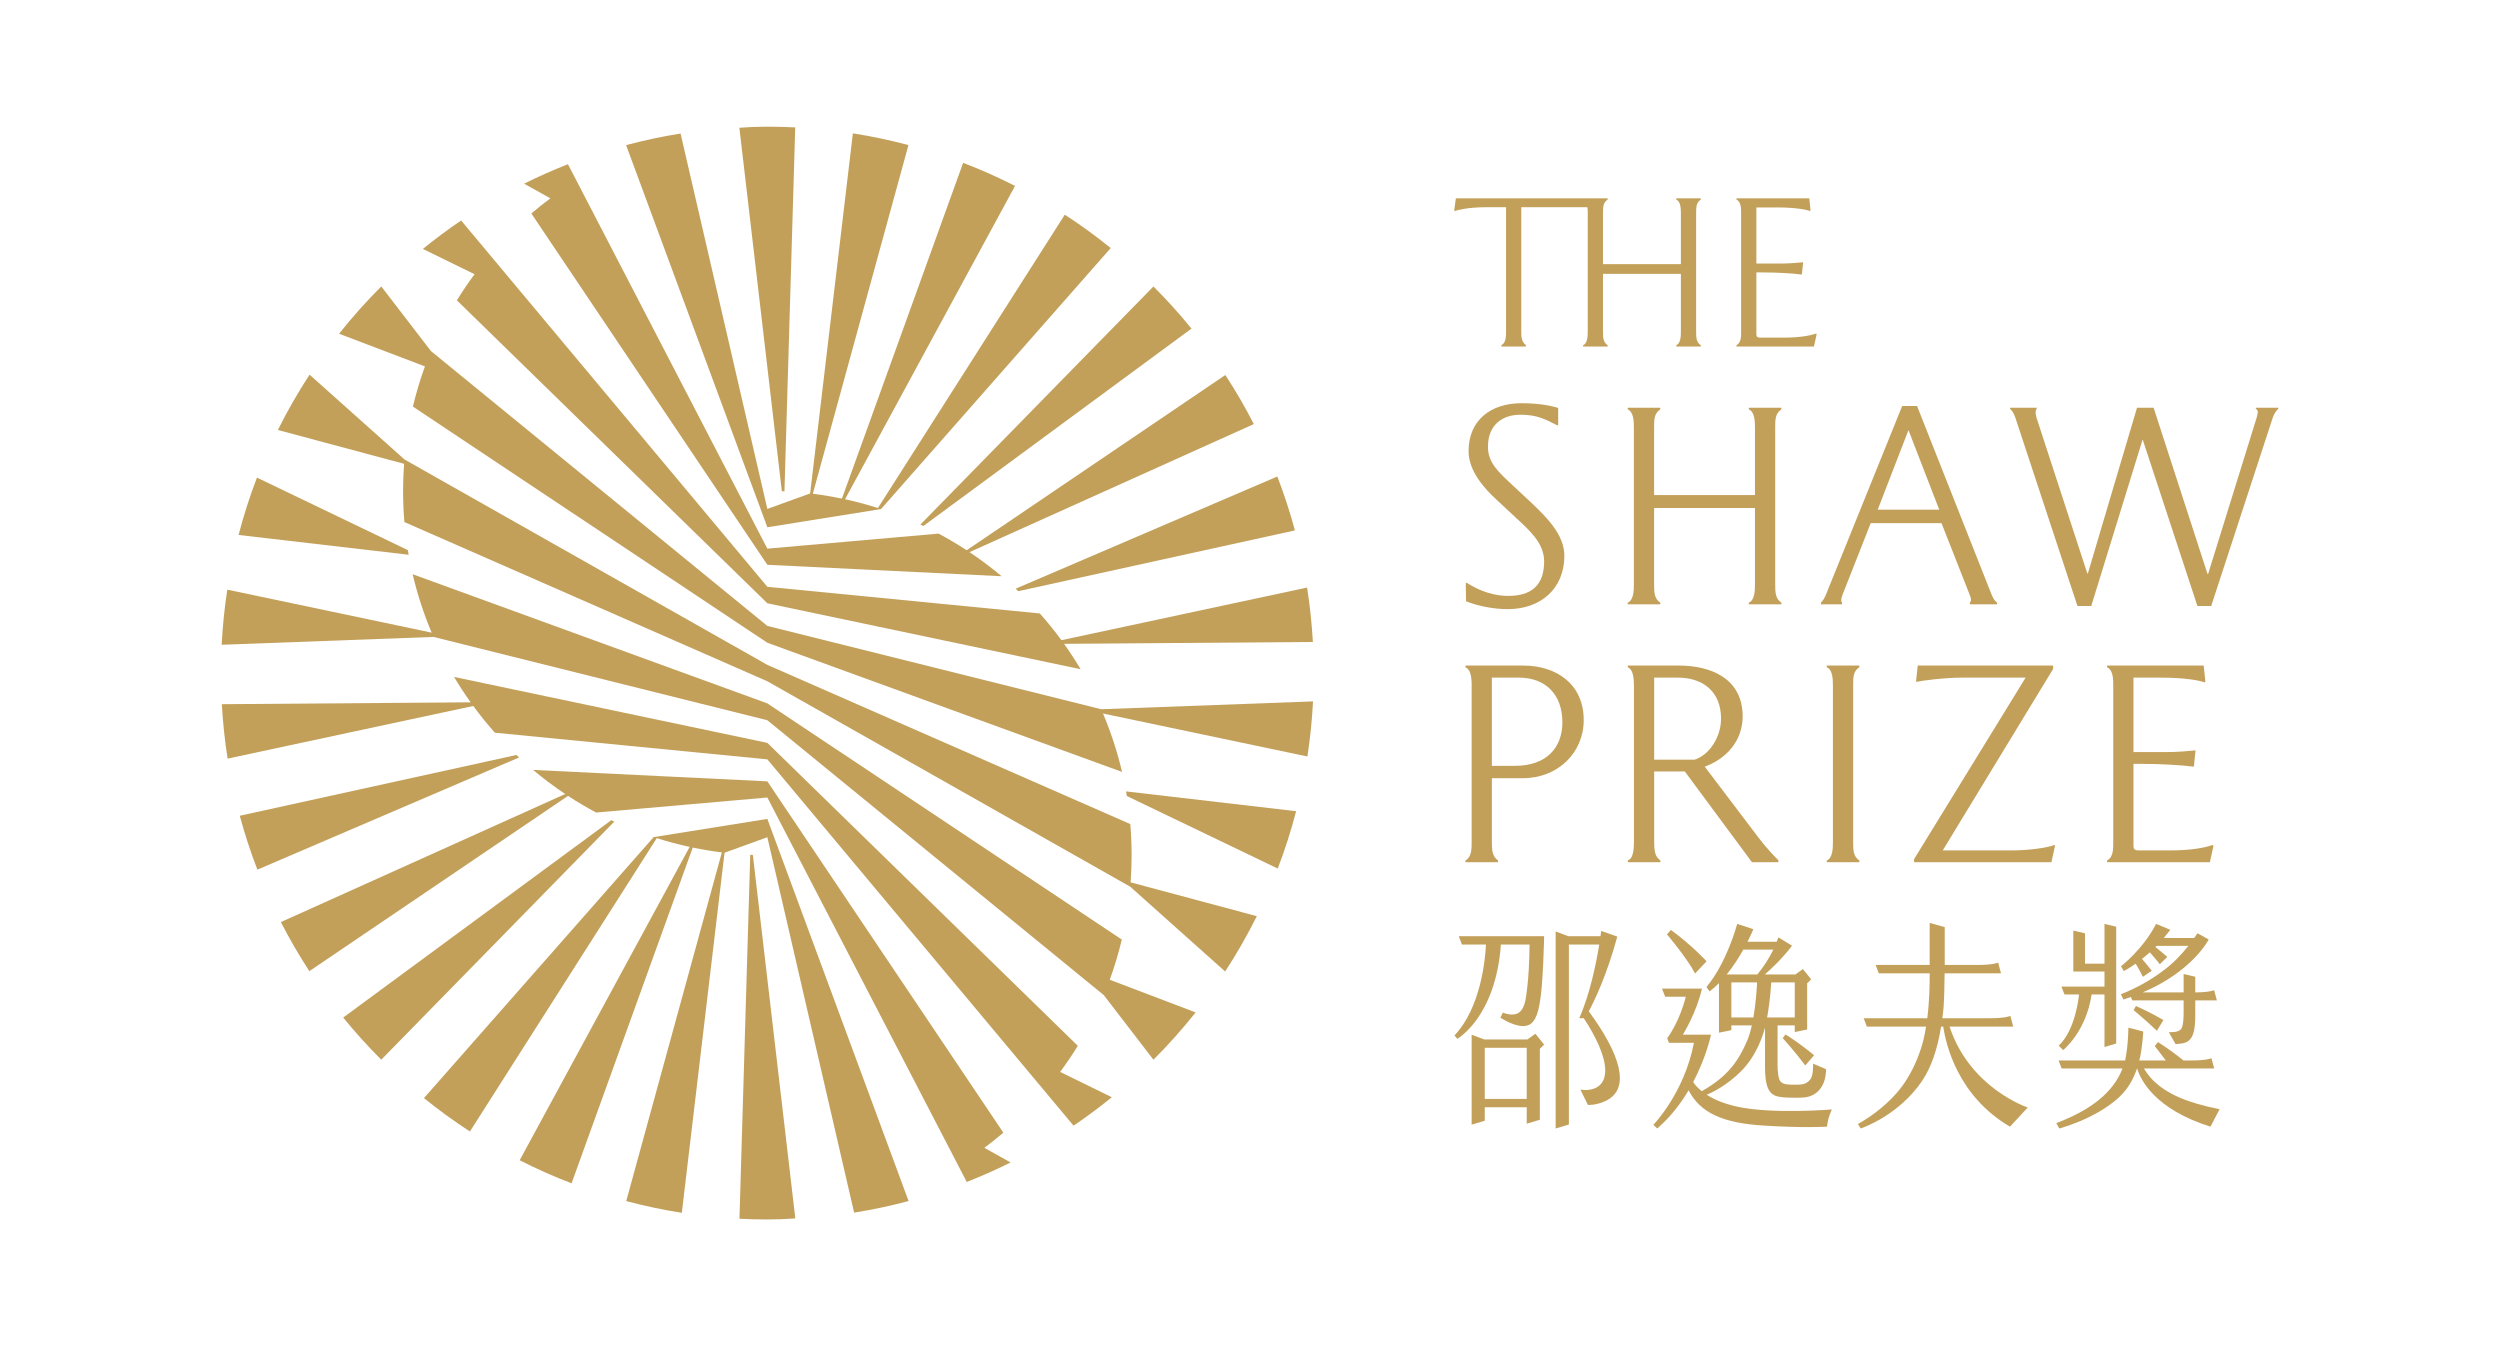 <?xml version="1.0" encoding="UTF-8" standalone="no"?>
<svg
   width="650pt"
   height="350pt"
   viewBox="0 0 650 350"
   version="1.1"
   id="svg23674"
   xmlns="http://www.w3.org/2000/svg"
   xmlns:svg="http://www.w3.org/2000/svg">
  <defs
     id="defs23678">
    <clipPath
       clipPathUnits="userSpaceOnUse"
       id="clipPath148">
      <path
         d="M 0,595.276 H 841.89 V 0 H 0 Z"
         id="path146" />
    </clipPath>
  </defs>
  <g
     id="g142"
     transform="matrix(1,0,0,-1,-95.945,472.638)">
    <g
       id="g144"
       clip-path="url(#clipPath148)">
      <g
         id="g150"
         transform="translate(239.111,421.124)">
        <path
           d="m 0,0 c -1.718,-1.273 -3.391,-2.603 -5.017,-3.988 l 61.361,-91.348 60.902,-2.97 c -2.66,2.236 -5.444,4.327 -8.342,6.264 l 73.928,33.296 c -2.252,4.391 -4.726,8.649 -7.407,12.76 l -67.258,-45.569 c -2.362,1.547 -4.798,2.992 -7.301,4.328 L 56.344,-91.133 4.502,8.821 C 0.613,7.296 -3.192,5.604 -6.905,3.755 l 6.834,-3.807 C -0.047,-0.035 -0.023,-0.017 0,0"
           style="fill:#c3a05a;fill-opacity:1;fill-rule:nonzero;stroke:none"
           id="path152" />
      </g>
      <g
         id="g154"
         transform="translate(325.021,340.286)">
        <path
           d="m 0,0 59.714,67.86 c -3.823,3.093 -7.81,5.991 -11.946,8.68 L -0.821,0.265 C -3.614,1.154 -6.465,1.917 -9.365,2.547 L 34.83,84.014 c -4.372,2.227 -8.873,4.234 -13.491,6.007 L -10.171,2.718 c -2.489,0.518 -5.013,0.939 -7.569,1.257 L 7.123,94.631 C 2.398,95.89 -2.424,96.912 -7.329,97.683 L -18.439,4.06 -29.566,0.027 -52.128,97.633 c -4.806,-0.767 -9.53,-1.775 -14.162,-3.01 l 36.724,-99.357 z"
           style="fill:#c3a05a;fill-opacity:1;fill-rule:nonzero;stroke:none"
           id="path156" />
      </g>
      <g
         id="g158"
         transform="translate(214.732,394.551)">
        <path
           d="m 0,0 80.723,-78.767 81.45,-17.143 c -1.345,2.262 -2.782,4.462 -4.306,6.597 l 64.692,0.487 c -0.268,4.785 -0.773,9.506 -1.504,14.152 l -63.874,-13.69 c -1.762,2.406 -3.634,4.725 -5.61,6.951 L 80.723,-74.481 1.107,20.761 C -2.319,18.439 -5.639,15.97 -8.842,13.365 L 4.595,6.792 C 2.969,4.599 1.435,2.333 0,0"
           style="fill:#c3a05a;fill-opacity:1;fill-rule:nonzero;stroke:none"
           id="path160" />
      </g>
      <g
         id="g162"
         transform="translate(201.99,329.602)">
        <path
           d="M 0,0 -39.237,18.859 C -41.095,14.011 -42.695,9.034 -44.02,3.947 L 0.204,-1.199 C 0.133,-0.8 0.065,-0.401 0,0"
           style="fill:#c3a05a;fill-opacity:1;fill-rule:nonzero;stroke:none"
           id="path164" />
      </g>
      <g
         id="g166"
         transform="translate(336.031,335.885)">
        <path
           d="m 0,0 69.702,51.317 c -3.108,3.822 -6.41,7.479 -9.893,10.957 L -0.784,0.368 C -0.522,0.246 -0.261,0.124 0,0"
           style="fill:#c3a05a;fill-opacity:1;fill-rule:nonzero;stroke:none"
           id="path168" />
      </g>
      <g
         id="g170"
         transform="translate(360.702,318.933)">
        <path
           d="m 0,0 71.923,15.802 c -1.288,4.775 -2.819,9.451 -4.578,14.012 L -0.685,0.646 C -0.456,0.431 -0.228,0.216 0,0"
           style="fill:#c3a05a;fill-opacity:1;fill-rule:nonzero;stroke:none"
           id="path172" />
      </g>
      <g
         id="g174"
         transform="translate(299.902,344.89)">
        <path
           d="m 0,0 2.804,94.628 c -2.401,0.121 -4.819,0.182 -7.251,0.182 v 0.001 c -2.448,0 -4.874,-0.093 -7.276,-0.276 L -0.678,0.029 C -0.452,0.02 -0.226,0.01 0,0"
           style="fill:#c3a05a;fill-opacity:1;fill-rule:nonzero;stroke:none"
           id="path176" />
      </g>
      <g
         id="g178"
         transform="translate(382.252,288.238)">
        <path
           d="m 0,0 -86.797,21.662 -87.472,71.467 -12.91,16.796 c -3.887,-3.882 -7.55,-7.987 -10.969,-12.295 l 22.322,-8.496 c -1.236,-3.397 -2.283,-6.884 -3.128,-10.45 L -86.797,17.282 5.425,-16.301 C 4.198,-11.057 2.536,-5.98 0.478,-1.112 L 53.62,-12.291 c 0.721,4.705 1.211,9.486 1.458,14.33 z"
           style="fill:#c3a05a;fill-opacity:1;fill-rule:nonzero;stroke:none"
           id="path180" />
      </g>
      <g
         id="g182"
         transform="translate(230.208,276.343)">
        <path
           d="m 0,0 -71.923,-15.802 c 1.288,-4.775 2.819,-9.451 4.579,-14.012 L 0.686,-0.646 C 0.456,-0.431 0.228,-0.216 0,0"
           style="fill:#c3a05a;fill-opacity:1;fill-rule:nonzero;stroke:none"
           id="path184" />
      </g>
      <g
         id="g186"
         transform="translate(376.178,200.725)">
        <path
           d="m 0,0 -80.723,78.767 -81.45,17.143 c 1.345,-2.262 2.782,-4.462 4.306,-6.597 l -64.692,-0.487 c 0.268,-4.785 0.773,-9.506 1.504,-14.152 l 63.874,13.69 c 1.762,-2.405 3.634,-4.725 5.61,-6.951 l 70.848,-6.932 79.616,-95.242 c 3.426,2.323 6.746,4.791 9.949,7.396 L -4.595,-6.792 C -2.969,-4.599 -1.435,-2.333 0,0"
           style="fill:#c3a05a;fill-opacity:1;fill-rule:nonzero;stroke:none"
           id="path188" />
      </g>
      <g
         id="g190"
         transform="translate(390.164,250.284)">
        <path
           d="m 0,0 c 0,2.726 -0.116,5.425 -0.341,8.093 l -94.368,41.394 -94.359,53.413 v 0.006 l -24.665,22.036 c -3.014,-4.615 -5.768,-9.417 -8.239,-14.383 l 32.814,-8.795 c -0.172,-2.33 -0.26,-4.683 -0.26,-7.056 0,-2.727 0.116,-5.426 0.341,-8.093 L -94.709,45.22 -0.35,-8.193 v -0.005 l 24.665,-22.036 c 3.014,4.615 5.768,9.416 8.239,14.382 L -0.26,-7.056 C -0.088,-4.726 0,-2.373 0,0"
           style="fill:#c3a05a;fill-opacity:1;fill-rule:nonzero;stroke:none"
           id="path192" />
      </g>
      <g
         id="g194"
         transform="translate(387.612,228.353)">
        <path
           d="m 0,0 -92.157,61.403 -92.222,33.583 c 1.227,-5.245 2.889,-10.321 4.947,-15.19 l -53.142,11.179 c -0.721,-4.705 -1.211,-9.485 -1.458,-14.33 l 55.078,2.039 86.797,-21.662 87.472,-71.467 12.91,-16.796 c 3.887,3.882 7.55,7.987 10.969,12.296 l -22.322,8.496 C -1.892,-7.053 -0.845,-3.565 0,0"
           style="fill:#c3a05a;fill-opacity:1;fill-rule:nonzero;stroke:none"
           id="path196" />
      </g>
      <g
         id="g198"
         transform="translate(388.92,265.673)">
        <path
           d="m 0,0 39.237,-18.859 c 1.858,4.848 3.458,9.825 4.783,14.912 L -0.204,1.199 C -0.133,0.8 -0.065,0.401 0,0"
           style="fill:#c3a05a;fill-opacity:1;fill-rule:nonzero;stroke:none"
           id="path200" />
      </g>
      <g
         id="g202"
         transform="translate(265.889,254.989)">
        <path
           d="m 0,0 -59.714,-67.86 c 3.824,-3.093 7.811,-5.991 11.946,-8.68 L 0.821,-0.265 C 3.615,-1.154 6.465,-1.917 9.365,-2.547 L -34.83,-84.014 c 4.372,-2.227 8.873,-4.234 13.491,-6.007 l 31.51,87.303 c 2.489,-0.518 5.014,-0.938 7.569,-1.257 L -7.122,-94.631 c 4.725,-1.259 9.546,-2.281 14.451,-3.053 l 11.11,93.624 11.127,4.033 22.563,-97.606 c 4.805,0.767 9.529,1.774 14.161,3.01 L 29.566,4.734 Z"
           style="fill:#c3a05a;fill-opacity:1;fill-rule:nonzero;stroke:none"
           id="path204" />
      </g>
      <g
         id="g206"
         transform="translate(291.008,250.386)">
        <path
           d="m 0,0 -2.804,-94.628 c 2.401,-0.121 4.819,-0.182 7.251,-0.182 v 0 c 2.448,0 4.874,0.092 7.276,0.275 L 0.678,-0.029 C 0.452,-0.02 0.226,-0.01 0,0"
           style="fill:#c3a05a;fill-opacity:1;fill-rule:nonzero;stroke:none"
           id="path208" />
      </g>
      <g
         id="g210"
         transform="translate(254.88,259.39)">
        <path
           d="m 0,0 -69.702,-51.317 c 3.108,-3.822 6.41,-7.479 9.893,-10.957 L 0.784,-0.368 C 0.522,-0.246 0.261,-0.124 0,0"
           style="fill:#c3a05a;fill-opacity:1;fill-rule:nonzero;stroke:none"
           id="path212" />
      </g>
      <g
         id="g214"
         transform="translate(351.8,174.152)">
        <path
           d="m 0,0 c 1.718,1.273 3.391,2.603 5.017,3.988 l -61.361,91.348 -60.902,2.97 c 2.66,-2.236 5.444,-4.327 8.342,-6.264 l -73.928,-33.296 c 2.252,-4.391 4.726,-8.649 7.407,-12.76 l 67.258,45.569 c 2.362,-1.547 4.798,-2.992 7.301,-4.328 l 44.522,3.906 51.842,-99.954 c 3.889,1.525 7.694,3.217 11.407,5.066 L 0.071,0.052 C 0.047,0.035 0.023,0.017 0,0"
           style="fill:#c3a05a;fill-opacity:1;fill-rule:nonzero;stroke:none"
           id="path216" />
      </g>
      <g
         id="g218"
         transform="translate(550.631,366.197)">
        <path
           d="M 0,0 C 1.46,-0.584 1.607,-2.922 1.607,-4.602 V -22.277 H -24.62 v 17.675 c 0,2.119 0.074,3.58 1.607,4.602 v 0.438 h -8.472 V 0 c 1.461,-0.584 1.606,-2.922 1.606,-4.602 v -41.047 c 0,-1.68 -0.145,-4.017 -1.606,-4.602 v -0.438 h 8.472 v 0.438 c -1.533,1.023 -1.607,2.629 -1.607,4.748 v 19.866 H 1.607 v -20.012 c 0,-1.68 -0.147,-4.017 -1.607,-4.602 v -0.438 h 8.472 v 0.438 c -1.534,1.023 -1.607,2.629 -1.607,4.748 v 40.901 c 0,2.119 0.073,3.58 1.607,4.602 V 0.438 H 0 Z"
           style="fill:#c3a05a;fill-opacity:1;fill-rule:nonzero;stroke:none"
           id="path220" />
      </g>
      <g
         id="g222"
         transform="translate(584.15,340.121)">
        <path
           d="M 0,0 7.962,20.597 H 8.034 L 15.996,0 Z m 23.89,-22.057 c 0.146,-0.366 0.365,-0.949 0.365,-1.315 0,-0.438 -0.146,-0.584 -0.292,-0.803 v -0.439 h 7.084 v 0.439 c -0.584,0.438 -0.949,0.95 -1.387,1.971 L 10.232,26.952 H 6.361 l -19.867,-49.156 c -0.365,-0.875 -0.731,-1.387 -1.241,-1.971 v -0.439 h 5.477 v 0.439 c -0.146,0.146 -0.219,0.365 -0.219,0.657 0,0.365 0.219,1.095 0.365,1.461 l 7.304,18.551 h 18.406 z"
           style="fill:#c3a05a;fill-opacity:1;fill-rule:nonzero;stroke:none"
           id="path224" />
      </g>
      <g
         id="g226"
         transform="translate(526.032,275.128)">
        <path
           d="m 0,0 v 21.327 h 6.135 c 6.573,0 11.248,-3.652 11.248,-10.663 C 17.383,5.77 14.242,1.168 10.517,0 Z m 13.147,-1.827 c 7.012,2.63 9.86,8.035 9.86,13.075 0,9.86 -8.254,13.22 -16.653,13.22 H -6.865 v -0.439 c 0.803,-0.438 1.606,-1.168 1.606,-4.894 v -40.609 c 0,-4.163 -1.096,-4.456 -1.606,-4.747 v -0.438 h 8.472 v 0.438 C 0.876,-25.49 0,-25.199 0,-21.474 v 18.406 h 7.961 l 17.456,-23.591 h 6.866 v 0.511 c -1.242,1.241 -3.141,3.213 -5.186,5.916 z"
           style="fill:#c3a05a;fill-opacity:1;fill-rule:nonzero;stroke:none"
           id="path228" />
      </g>
      <g
         id="g230"
         transform="translate(660.361,251.536)">
        <path
           d="m 0,0 h -8.399 c -0.877,0 -1.315,0.219 -1.315,1.169 v 21.327 h 1.826 c 5.259,0 10.444,-0.292 13.877,-0.731 l 0.439,4.237 C 4.018,25.783 1.607,25.563 -1.023,25.563 h -8.691 v 19.356 h 6.939 c 6.793,0 10.444,-0.803 11.54,-1.241 l 0.219,0.219 -0.438,4.163 h -25.125 v -0.439 c 1.241,-0.584 1.607,-2.191 1.607,-4.309 V 1.973 c 0,-1.68 0,-3.725 -1.607,-4.602 v -0.438 h 26.731 l 0.95,4.308 -0.292,0.147 C 8.765,0.657 5.04,0 0,0"
           style="fill:#c3a05a;fill-opacity:1;fill-rule:nonzero;stroke:none"
           id="path232" />
      </g>
      <g
         id="g234"
         transform="translate(559.922,384.858)">
        <path
           d="m 0,0 h -6.33 c -0.66,0 -0.99,0.165 -0.99,0.881 v 16.07 h 1.375 c 3.963,0 7.871,-0.22 10.458,-0.55 l 0.33,3.192 C 3.026,19.428 1.21,19.262 -0.771,19.262 H -7.32 v 14.585 h 5.228 c 5.118,0 7.871,-0.605 8.696,-0.935 l 0.165,0.165 -0.33,3.136 h -18.933 v -0.33 c 0.936,-0.44 1.211,-1.651 1.211,-3.246 V 1.485 c 0,-1.265 0,-2.806 -1.211,-3.467 v -0.33 H 7.65 L 8.365,0.935 8.145,1.046 C 6.604,0.495 3.797,0 0,0"
           style="fill:#c3a05a;fill-opacity:1;fill-rule:nonzero;stroke:none"
           id="path236" />
      </g>
      <g
         id="g238"
         transform="translate(570.896,299.158)">
        <path
           d="m 0,0 c 1.46,-0.584 1.607,-2.921 1.607,-4.601 v -41.048 c 0,-1.68 -0.147,-4.017 -1.607,-4.601 v -0.439 h 8.472 v 0.439 c -1.533,1.022 -1.606,2.629 -1.606,4.747 v 40.902 c 0,2.118 0.073,3.579 1.606,4.601 V 0.438 H 0 Z"
           style="fill:#c3a05a;fill-opacity:1;fill-rule:nonzero;stroke:none"
           id="path240" />
      </g>
      <g
         id="g242"
         transform="translate(488.072,317.698)">
        <path
           d="m 0,0 c -3.287,0 -7.085,1.023 -10.81,3.433 l -0.219,-0.145 0.073,-4.675 c 2.921,-1.168 6.866,-2.045 10.883,-2.045 8.472,0 14.681,5.259 14.681,13.877 0,5.259 -4.237,9.714 -8.766,13.95 l -4.309,4.018 c -4.162,3.87 -6.792,6.208 -6.792,10.371 0,5.551 3.579,8.327 8.472,8.327 4.164,0 6.355,-1.096 9.568,-2.776 L 13,44.481 v 4.382 c -1.752,0.584 -5.039,1.242 -9.495,1.242 -8.106,0 -13.804,-4.455 -13.804,-12.49 0,-5.332 4.455,-10.007 7.231,-12.562 L 2.264,20.087 C 5.477,17.092 9.349,13.732 9.349,8.984 9.349,4.602 7.742,0 0,0"
           style="fill:#c3a05a;fill-opacity:1;fill-rule:nonzero;stroke:none"
           id="path244" />
      </g>
      <g
         id="g246"
         transform="translate(512.722,386.454)">
        <path
           d="M 0,0 V 14.97 H 20.254 V -0.111 c 0,-1.265 -0.11,-3.027 -1.211,-3.467 v -0.33 h 6.384 v 0.33 C 24.272,-2.807 24.215,-1.596 24.215,0 v 30.82 c 0,1.596 0.057,2.697 1.212,3.468 v 0.329 h -6.384 v -0.329 c 1.101,-0.441 1.211,-2.202 1.211,-3.468 V 17.501 H 0 V 30.82 c 0,1.596 0.055,2.697 1.211,3.468 v 0.329 h -39.462 l -0.439,-3.136 0.165,-0.165 c 0.825,0.33 3.797,0.991 8.2,0.991 h 5.118 V 0 c 0,-1.266 0,-2.917 -1.211,-3.578 v -0.33 h 6.385 v 0.33 c -1.156,0.992 -1.211,1.982 -1.211,3.578 v 32.307 h 17.171 c 0.11,-0.496 0.11,-1.046 0.11,-1.487 V -0.111 c 0,-1.265 -0.11,-3.027 -1.21,-3.467 v -0.33 h 6.384 v 0.33 C 0.055,-2.807 0,-1.596 0,0"
           style="fill:#c3a05a;fill-opacity:1;fill-rule:nonzero;stroke:none"
           id="path248" />
      </g>
      <g
         id="g250"
         transform="translate(489.82,273.521)">
        <path
           d="m 0,0 h -5.989 v 22.935 h 7.012 c 7.085,0 11.321,-4.529 11.321,-11.614 C 12.344,4.747 8.253,0 0,0 m 2.118,26.075 h -14.973 v -0.438 c 1.315,-0.584 1.607,-2.483 1.607,-4.601 v -40.902 c 0,-1.68 0,-3.871 -1.607,-4.747 v -0.439 h 8.473 v 0.439 c -1.534,1.095 -1.607,2.775 -1.607,4.892 v 16.508 h 8.107 c 8.984,0 15.776,6.573 15.776,15.118 0,9.276 -7.011,14.17 -15.776,14.17"
           style="fill:#c3a05a;fill-opacity:1;fill-rule:nonzero;stroke:none"
           id="path252" />
      </g>
      <g
         id="g254"
         transform="translate(682.467,366.635)">
        <path
           d="m 0,0 v -0.293 c 0.292,-0.145 0.511,-0.438 0.511,-0.876 0,-0.219 -0.219,-1.096 -0.292,-1.388 l -12.635,-40.682 h -0.146 L -26.585,0 h -4.31 l -12.782,-43.092 h -0.146 l -13.219,40.535 c -0.073,0.292 -0.22,0.877 -0.22,1.242 0,0.438 0.073,0.803 0.292,1.022 V 0 h -6.938 v -0.293 c 0.584,-0.51 0.949,-1.168 1.314,-2.118 l 16.215,-49.154 h 3.579 l 13.366,43.311 14.242,-43.311 h 3.579 L 4.383,-2.63 c 0.364,0.95 0.803,1.827 1.461,2.337 V 0 Z"
           style="fill:#c3a05a;fill-opacity:1;fill-rule:nonzero;stroke:none"
           id="path256" />
      </g>
      <g
         id="g258"
         transform="translate(619.171,251.536)">
        <path
           d="m 0,0 h -18.113 l 28.704,47.183 v 0.877 h -35.205 l -0.438,-4.091 0.146,-0.146 c 1.168,0.293 7.158,1.096 11.979,1.096 H 3.433 L -25.563,-2.264 v -0.803 h 35.716 l 0.949,4.382 -0.219,0.073 C 9.057,0.657 4.091,0 0,0"
           style="fill:#c3a05a;fill-opacity:1;fill-rule:nonzero;stroke:none"
           id="path260" />
      </g>
      <g
         id="g262"
         transform="translate(516.44,229.12)">
        <path
           d="m 0,0 -4.18,1.478 c 0,0 -0.059,-0.503 -0.181,-1.371 h -8.224 -0.16 l -3.284,1.229 V 0.107 -49.884 l 3.444,1.022 v 46.8 h 7.893 C -5.44,-6.675 -7.061,-14.893 -9.901,-21.22 h 1.177 c 0.556,-0.811 5.766,-8.555 5.587,-13.85 -0.147,-4.364 -3.713,-5.134 -6.448,-4.717 l 1.958,-3.997 c 1.56,0.014 3.335,0.352 5.127,1.346 5.817,3.235 3.309,11.842 -4.912,23.016 C -5.844,-16.497 -2.709,-9.972 0,0"
           style="fill:#c3a05a;fill-opacity:1;fill-rule:nonzero;stroke:none"
           id="path264" />
      </g>
      <path
         d="m 481.981,200.205 h 10.911 v -13.282 h -10.911 z m 13.153,3.659 -2.07,-1.488 h -11.083 -0.127 l -3.283,1.229 v -1.229 -22.154 l 3.41,1.023 v 3.509 h 10.912 v -4.274 l 3.411,1.022 v 18.432 l 1.107,1.115 z"
         style="fill:#c3a05a;fill-opacity:1;fill-rule:nonzero;stroke:none"
         id="path266" />
      <g
         id="g268"
         transform="translate(476.043,227.059)">
        <path
           d="m 0,0 h 3.775 2.157 0.32 C 6.07,-3.973 4.879,-16.449 -1.928,-23.627 l 0.725,-0.893 c 0,0 9.982,5.599 11.34,24.52 h 7.45 c -0.055,-4.506 -0.26,-8.214 -0.569,-10.89 -0.177,-1.538 -0.35,-2.736 -0.492,-3.562 -0.308,-1.483 -0.867,-2.878 -2.106,-3.486 -1.684,-0.722 -3.771,0.243 -3.771,0.243 l -0.654,-1.321 c 0,0 2.523,-1.716 5.078,-2.127 0.129,-0.02 0.257,-0.035 0.383,-0.047 0.045,-0.004 0.092,-0.008 0.137,-0.01 1.852,-0.128 3.388,0.712 4.262,4.17 0.897,3.614 1.12,8.907 1.292,12.439 0.23,4.725 0.22,6.76 0.22,6.76 H -0.822 Z"
           style="fill:#c3a05a;fill-opacity:1;fill-rule:nonzero;stroke:none"
           id="path270" />
      </g>
      <g
         id="g272"
         transform="translate(539.656,222.698)">
        <path
           d="m 0,0 c 0,0 -3.704,4.077 -9.267,8.157 l -1.042,-1.143 c 0,0 5.199,-6.12 7.31,-10.174 z"
           style="fill:#c3a05a;fill-opacity:1;fill-rule:nonzero;stroke:none"
           id="path274" />
      </g>
      <g
         id="g276"
         transform="translate(559.446,202.733)">
        <path
           d="m 0,0 c 0,0 3.322,-3.677 5.864,-7.103 l 2.299,2.639 c -1.696,1.415 -4.28,3.432 -7.426,5.417 z"
           style="fill:#c3a05a;fill-opacity:1;fill-rule:nonzero;stroke:none"
           id="path278" />
      </g>
      <g
         id="g280"
         transform="translate(546.101,208.091)">
        <path
           d="M 0,0 V 9.13 H 6.681 C 6.622,7.794 6.402,3.876 5.729,0 Z m -1.218,11.182 c 1.75,2.153 3.208,4.461 4.33,6.468 h 7.789 C 9.994,15.684 8.418,13.189 6.742,11.182 Z M 10.365,9.13 h 6.113 V 0 H 9.296 c 0.348,1.924 0.834,5.185 1.069,9.13 M 1.148,-23.101 c -3.43,0.796 -5.858,1.913 -7.559,3 1.63,0.693 5.252,2.489 8.826,6.018 4.192,4.14 5.863,9.635 6.332,11.484 v -10.223 c 0,-4.622 0.787,-6.63 2.486,-7.431 0.004,-0.002 0.007,-0.006 0.012,-0.008 0.123,-0.063 0.27,-0.118 0.432,-0.169 0.08,-0.026 0.168,-0.046 0.251,-0.068 0.074,-0.019 0.142,-0.041 0.222,-0.059 0.085,-0.017 0.174,-0.031 0.262,-0.047 1.057,-0.195 2.467,-0.261 3.787,-0.261 2.083,0 3.055,0.04 3.925,0.292 0.034,0.01 0.066,0.02 0.099,0.03 0.028,0.01 0.057,0.018 0.085,0.028 0.02,0.006 0.038,0.017 0.059,0.023 4.393,1.471 4.259,6.689 4.244,7.052 l -3.367,1.437 c 0.003,-0.288 0.002,-0.573 -0.002,-0.853 -0.022,-0.793 -0.108,-1.958 -0.407,-2.692 -0.042,-0.085 -0.077,-0.175 -0.125,-0.256 -0.004,-0.006 -0.007,-0.01 -0.01,-0.016 -0.335,-0.553 -0.796,-0.993 -1.362,-1.259 -0.009,-0.008 -0.012,-0.014 -0.023,-0.02 -0.643,-0.324 -1.391,-0.375 -2.887,-0.375 -1.987,0 -2.501,0.126 -3.055,0.383 -0.024,0.012 -0.037,0.026 -0.054,0.039 -0.178,0.093 -0.342,0.2 -0.476,0.328 -0.71,0.708 -0.818,2.883 -0.83,4.654 v 10.017 h 4.465 v -1.732 l 3.226,0.657 V -2.053 0 8.875 l 1.047,1.054 -2.154,2.66 -1.956,-1.407 H 8.696 c 1.485,1.293 4.547,4.113 7.08,7.49 l -3.557,2.151 c 0,0 -0.153,-0.434 -0.428,-1.121 H 4.206 c 0.976,1.928 1.511,3.251 1.511,3.251 l -4.203,1.385 c 0,0 -2.622,-10.011 -8.004,-16.423 l 0.831,-1.132 c 0.853,0.642 1.663,1.37 2.434,2.145 V -3.951 L 0,-3.292 v 1.239 H 5.32 C 4.99,-3.529 4.587,-4.93 4.085,-6.09 c -2.172,-5.021 -4.914,-9.219 -11.791,-13.071 -1.318,1.059 -1.972,1.973 -2.216,2.382 3.474,6.597 4.626,12.313 4.626,12.313 h -7.319 c 0.164,0.262 3.567,5.786 4.965,11.979 h -10.394 l 0.822,-2.111 h 5.38 c -0.321,-1.291 -1.743,-6.48 -4.833,-10.796 l 0.434,-1.184 h 1.839 1.245 3.421 c -2.528,-13.134 -10.548,-21.327 -10.548,-21.327 l 1.016,-0.951 c 3.457,2.98 6.12,6.501 8.149,9.929 3.006,-5.828 8.799,-8.5 19.413,-9.171 11.005,-0.696 16.599,-0.278 16.599,-0.278 0.131,2.289 1.246,4.468 1.246,4.468 0,0 -15.82,-1.318 -24.991,0.807"
           style="fill:#c3a05a;fill-opacity:1;fill-rule:nonzero;stroke:none"
           id="path282" />
      </g>
      <g
         id="g284"
         transform="translate(623.159,184.686)">
        <path
           d="m 0,0 c 0,0 -15.063,4.985 -20.323,21.034 h 16.55 l -0.751,2.789 c 0,0 -1.119,-0.618 -5.465,-0.618 h -12.232 c 0.053,0.44 0.14,0.831 0.184,1.283 0.142,1.17 0.231,2.398 0.266,3.649 0.066,1.328 0.101,2.698 0.108,4.19 0.02,0.859 0.036,1.711 0.053,2.564 h 14.662 l -0.751,2.786 c 0,0 -1.119,-0.615 -5.465,-0.615 h -8.417 v 9.819 l -0.095,0.036 v 0.006 L -25.504,48 V 37.062 H -39.55 l 0.822,-2.171 h 13.23 c 0.009,-2.647 -0.034,-7.046 -0.618,-11.686 h -16.539 l 0.822,-2.171 h 15.396 c -0.201,-1.221 -0.429,-2.439 -0.725,-3.625 -0.959,-3.651 -2.361,-6.973 -4.166,-9.878 -0.692,-1.152 -1.519,-2.301 -2.458,-3.41 -0.07,-0.085 -0.141,-0.17 -0.213,-0.253 -0.026,-0.031 -0.053,-0.061 -0.08,-0.091 -0.022,-0.025 -0.044,-0.049 -0.066,-0.075 -0.865,-0.998 -1.797,-1.94 -2.772,-2.798 -3.074,-2.773 -6.03,-4.524 -7.159,-5.147 l -0.082,-0.046 0.728,-1.16 0.066,0.022 c 0.024,0.008 2.469,0.827 5.63,2.745 1.857,1.127 3.596,2.408 5.168,3.805 1.965,1.749 3.674,3.689 5.079,5.763 2.412,3.564 4.043,8.356 4.956,14.148 h 0.562 c 0.686,-4.665 3.793,-18.072 17.349,-26.013 z"
           style="fill:#c3a05a;fill-opacity:1;fill-rule:nonzero;stroke:none"
           id="path286" />
      </g>
      <g
         id="g288"
         transform="translate(632.356,199.607)">
        <path
           d="m 0,0 c 0,0 5.962,4.707 7.41,14.476 h 3.343 V 0.805 l 3.046,0.906 v 30.381 l -3.046,0.721 V 22.481 H 5.695 v 7.887 L 2.648,31.072 V 20.435 h 2.351 0.696 5.058 V 16.523 H -0.45 L 0.356,14.476 H 4.134 C 4.068,13.76 3.203,5.262 -1.145,1.159 Z"
           style="fill:#c3a05a;fill-opacity:1;fill-rule:nonzero;stroke:none"
           id="path290" />
      </g>
      <g
         id="g292"
         transform="translate(656.731,204.63)">
        <path
           d="M 0,0 1.698,2.785 C -0.158,3.87 -2.609,5.192 -5.444,6.442 L -6.046,5.368 c 0,0 3.164,-2.605 6.046,-5.368"
           style="fill:#c3a05a;fill-opacity:1;fill-rule:nonzero;stroke:none"
           id="path294" />
      </g>
      <g
         id="g296"
         transform="translate(658.477,220.341)">
        <path
           d="m 0,0 c -5.111,-3.945 -10.44,-5.929 -11.102,-6.203 l 0.656,-1.378 c 0.685,0.214 1.318,0.447 1.965,0.673 l 0.343,-0.903 H 5.207 v -3.253 c -0.011,-1.644 -0.111,-3.661 -0.769,-4.32 -0.126,-0.118 -0.277,-0.215 -0.443,-0.302 -0.015,-0.014 -0.028,-0.026 -0.05,-0.035 -0.49,-0.229 -0.948,-0.346 -2.59,-0.358 l 1.754,-3.096 c 0.625,0.037 1.22,0.098 1.727,0.193 0.082,0.014 0.165,0.028 0.244,0.044 0.074,0.017 0.137,0.037 0.206,0.055 0.077,0.02 0.158,0.037 0.232,0.061 0.151,0.047 0.287,0.101 0.402,0.158 0.004,0.002 0.007,0.004 0.011,0.008 1.577,0.742 2.306,2.605 2.306,6.895 v 3.95 h 5.62 l -0.719,2.668 c 0,0 -1.035,-0.553 -4.901,-0.584 v 4.073 l -3.03,0.707 V -5.733 H -5.436 C 7.599,-0.207 11.737,8.03 11.737,8.03 L 8.813,9.653 C 8.563,9.266 8.244,8.828 7.954,8.411 H 2.19 0.043 c 0.343,0.397 1.217,1.51 1.714,2.144 l -3.705,1.523 C -5.38,5.439 -11.074,1.069 -11.074,1.069 l 0.731,-1.251 c 0,0 1.239,0.622 3.09,1.931 0.593,-1.04 1.252,-2.102 1.869,-3.427 l 2.302,1.589 c -0.69,0.894 -1.577,1.968 -2.527,3.073 0.641,0.509 1.31,1.062 2.021,1.705 0.807,-0.943 1.685,-1.837 2.602,-3.098 l 1.955,1.9 c -0.869,0.76 -1.944,1.666 -3.105,2.59 0.1,0.098 0.195,0.181 0.296,0.284 H 0.964 6.429 C 4.733,4.214 2.625,1.944 0,0"
           style="fill:#c3a05a;fill-opacity:1;fill-rule:nonzero;stroke:none"
           id="path298" />
      </g>
      <g
         id="g300"
         transform="translate(673.033,184.246)">
        <path
           d="m 0,0 c -4.417,0.884 -7.811,1.883 -10.555,3.089 -0.053,0.023 -0.107,0.047 -0.161,0.071 -0.219,0.098 -0.434,0.197 -0.645,0.298 -0.079,0.037 -0.158,0.077 -0.237,0.114 -0.188,0.091 -0.371,0.186 -0.552,0.278 -0.102,0.054 -0.205,0.107 -0.307,0.16 -0.141,0.077 -0.278,0.154 -0.416,0.231 -0.141,0.079 -0.283,0.158 -0.424,0.241 -0.008,0.004 -0.016,0.01 -0.024,0.014 -1.216,0.712 -2.386,1.549 -3.454,2.524 -0.076,0.067 -0.153,0.132 -0.228,0.201 h 0.007 c -1.029,0.971 -1.913,2.114 -2.675,3.371 h 18.277 l -0.719,2.67 c 0,0 -1.072,-0.592 -5.234,-0.592 h -2.025 c -1.671,1.346 -4.062,3.144 -6.641,4.78 l -0.829,-1.057 c 0,0 1.295,-1.601 2.867,-3.723 h -6.911 c 0.075,0.318 0.183,0.646 0.244,0.958 0.611,2.995 0.806,6.514 0.809,6.56 l -3.876,1.016 c 0,0 -0.02,-4.721 -0.849,-8.534 h -17.291 l 0.787,-2.078 h 15.82 c -2.519,-6.665 -8.789,-10.39 -12.989,-12.408 -1.505,-0.723 -2.754,-1.224 -3.493,-1.504 -0.296,-0.109 -0.542,-0.198 -0.725,-0.261 l 0.762,-1.428 c 0,0 9.466,2.447 15.597,8.159 2.331,2.171 3.743,4.819 4.625,7.442 h 0.034 c 0.789,-2.664 4.306,-10.497 19.064,-15.131 z"
           style="fill:#c3a05a;fill-opacity:1;fill-rule:nonzero;stroke:none"
           id="path302" />
      </g>
    </g>
  </g>
</svg>
